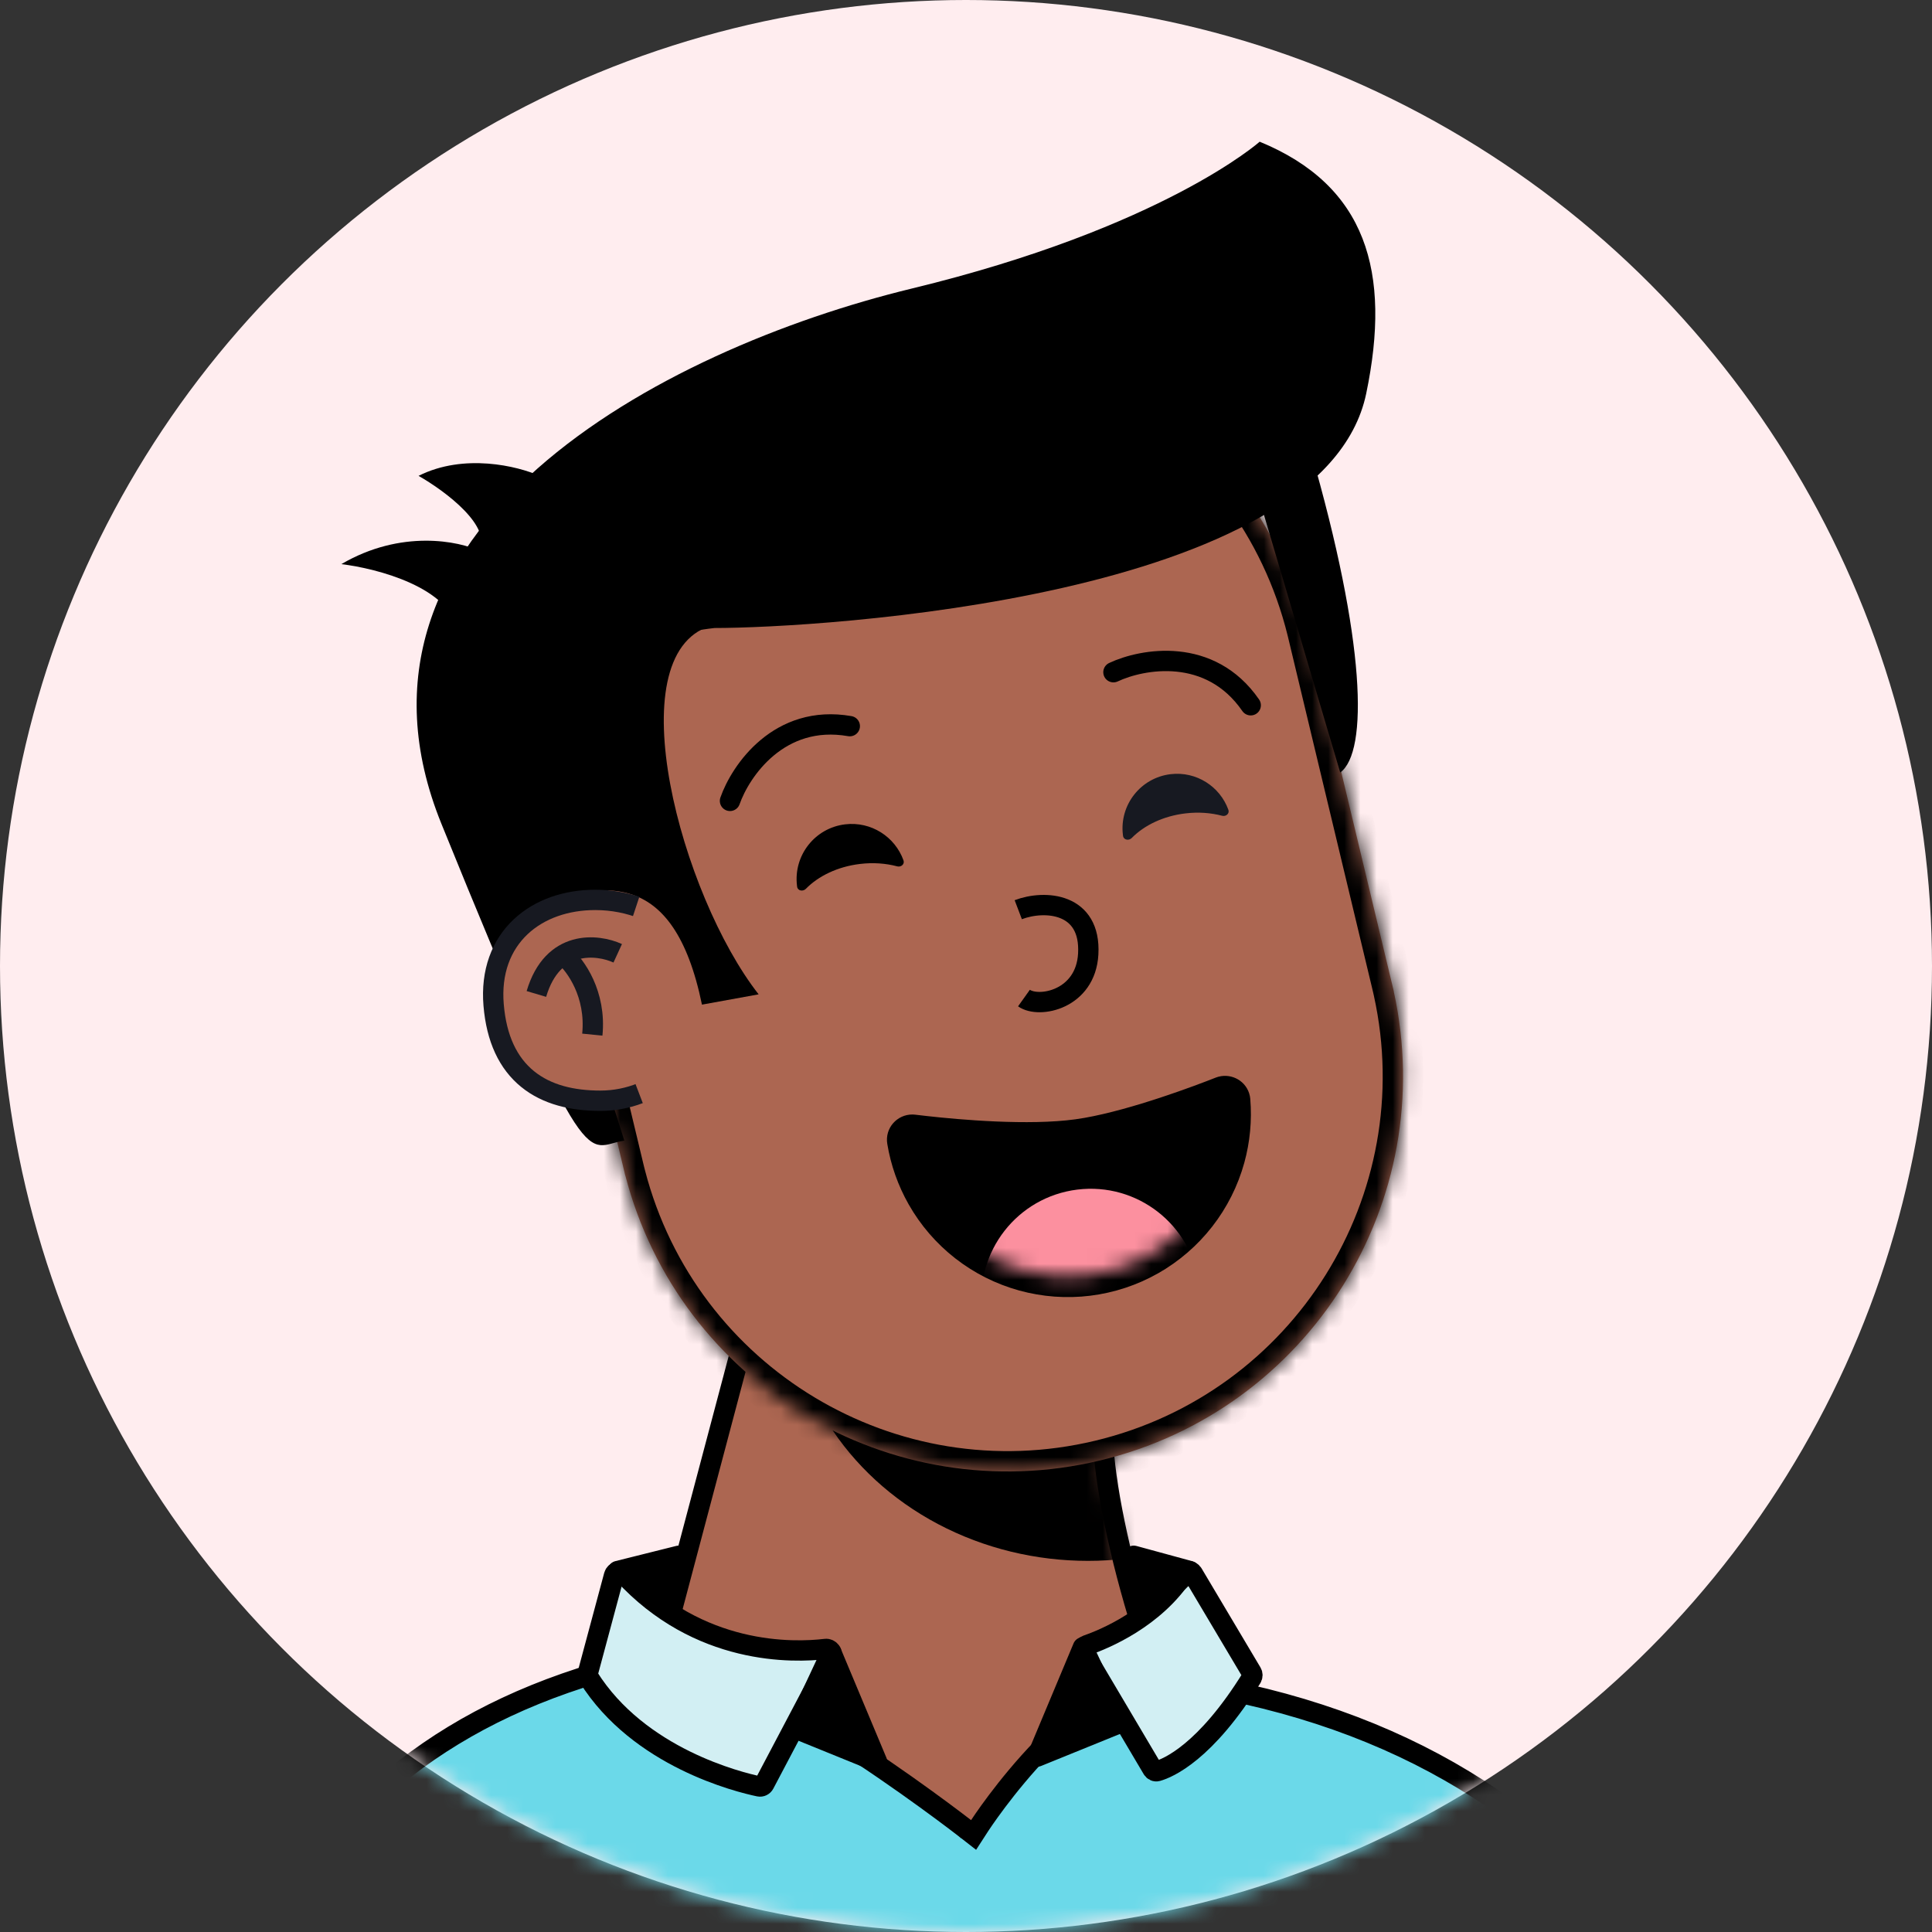 <svg width="120" height="120" viewBox="0 0 120 120" fill="none" xmlns="http://www.w3.org/2000/svg">
<rect x="0" y="0" width="120" height="120" fill="#333333" stroke="none"/>
<circle cx="60" cy="60" r="60" fill="#FFEDEF"/>
<mask id="mask0_2259_554" style="mask-type:alpha" maskUnits="userSpaceOnUse" x="0" y="0" width="120" height="120">
<circle cx="60" cy="60" r="60" fill="#FFEDEF"/>
</mask>
<g mask="url(#mask0_2259_554)">
<g clip-path="url(#clip0_2259_554)">
<path d="M77.053 114.474C72.505 108.158 68.948 95.948 68.527 89.842L46.895 80.526L37.895 114.474H77.053Z" fill="#AC6651" stroke="black" stroke-width="1.263"/>
<mask id="mask1_2259_554" style="mask-type:alpha" maskUnits="userSpaceOnUse" x="37" y="80" width="41" height="38">
<path d="M77.053 117.632C72.505 111.316 68.948 95.948 68.527 89.842L46.895 80.526L37.895 117.632H77.053Z" fill="#AC6651"/>
</mask>
<g mask="url(#mask1_2259_554)">
<g style="mix-blend-mode:multiply">
<ellipse cx="67.579" cy="79.895" rx="18.632" ry="17.053" fill="black"/>
</g>
</g>
<mask id="path-6-inside-1_2259_554" fill="white">
<path fill-rule="evenodd" clip-rule="evenodd" d="M86.491 61.238C86.482 61.201 86.474 61.164 86.465 61.127C86.456 61.091 86.447 61.054 86.438 61.017L81.26 39.406C81.255 39.385 81.25 39.363 81.245 39.342C81.24 39.321 81.235 39.299 81.23 39.278L81.207 39.182L81.206 39.182C77.979 26.094 64.787 18.047 51.658 21.192C38.529 24.338 30.416 37.49 33.47 50.619L33.47 50.619L38.836 73.014L38.84 73.013C42.188 85.931 55.283 93.837 68.315 90.715C81.347 87.592 89.437 74.61 86.568 61.578L86.572 61.577L86.491 61.238Z"/>
</mask>
<path fill-rule="evenodd" clip-rule="evenodd" d="M86.491 61.238C86.482 61.201 86.474 61.164 86.465 61.127C86.456 61.091 86.447 61.054 86.438 61.017L81.26 39.406C81.255 39.385 81.25 39.363 81.245 39.342C81.24 39.321 81.235 39.299 81.23 39.278L81.207 39.182L81.206 39.182C77.979 26.094 64.787 18.047 51.658 21.192C38.529 24.338 30.416 37.49 33.47 50.619L33.47 50.619L38.836 73.014L38.84 73.013C42.188 85.931 55.283 93.837 68.315 90.715C81.347 87.592 89.437 74.61 86.568 61.578L86.572 61.577L86.491 61.238Z" fill="#AC6651"/>
<path d="M86.491 61.238L85.261 61.526L85.262 61.532L86.491 61.238ZM86.465 61.127L85.236 61.422L85.236 61.422L86.465 61.127ZM86.438 61.017L85.21 61.312L85.211 61.317L86.438 61.017ZM81.26 39.406L80.031 39.697L80.032 39.7L81.26 39.406ZM81.245 39.342L80.016 39.636L80.016 39.636L81.245 39.342ZM81.23 39.278L80.001 39.572L80.002 39.575L81.23 39.278ZM81.207 39.182L82.435 38.888L82.141 37.662L80.915 37.953L81.207 39.182ZM81.206 39.182L79.98 39.484L80.279 40.7L81.497 40.411L81.206 39.182ZM51.658 21.192L51.364 19.964L51.364 19.964L51.658 21.192ZM33.47 50.619L33.765 51.847L34.985 51.555L34.701 50.333L33.47 50.619ZM33.47 50.619L33.175 49.391L31.947 49.686L32.241 50.914L33.47 50.619ZM38.836 73.014L37.607 73.309L37.901 74.537L39.13 74.243L38.836 73.014ZM38.84 73.013L40.063 72.696L39.752 71.496L38.546 71.785L38.84 73.013ZM86.568 61.578L86.274 60.35L85.068 60.639L85.335 61.85L86.568 61.578ZM86.572 61.577L86.867 62.806L88.095 62.511L87.8 61.283L86.572 61.577ZM86.491 61.238L87.721 60.949C87.712 60.91 87.702 60.872 87.693 60.833L86.465 61.127L85.236 61.422C85.245 61.457 85.253 61.492 85.261 61.526L86.491 61.238ZM86.465 61.127L87.693 60.833C87.684 60.795 87.674 60.756 87.665 60.718L86.438 61.017L85.211 61.317C85.219 61.352 85.228 61.387 85.236 61.422L86.465 61.127ZM81.26 39.406L80.032 39.7L85.21 61.312L86.438 61.017L87.666 60.723L82.489 39.112L81.26 39.406ZM81.26 39.406L82.489 39.115C82.484 39.093 82.479 39.07 82.473 39.048L81.245 39.342L80.016 39.636C80.021 39.657 80.026 39.677 80.031 39.697L81.26 39.406ZM81.245 39.342L82.473 39.048C82.468 39.025 82.463 39.003 82.457 38.98L81.23 39.278L80.002 39.575C80.007 39.596 80.012 39.616 80.016 39.636L81.245 39.342ZM81.207 39.182L79.978 39.476L80.001 39.572L81.23 39.278L82.458 38.984L82.435 38.888L81.207 39.182ZM81.206 39.182L81.497 40.411L81.498 40.411L81.207 39.182L80.915 37.953L80.915 37.953L81.206 39.182ZM81.206 39.182L82.433 38.88C79.04 25.118 65.168 16.657 51.364 19.964L51.658 21.192L51.952 22.421C64.405 19.437 76.919 27.07 79.98 39.484L81.206 39.182ZM51.658 21.192L51.364 19.964C37.559 23.271 29.028 37.1 32.24 50.905L33.47 50.619L34.701 50.333C31.803 37.88 39.499 25.404 51.952 22.421L51.658 21.192ZM33.47 50.619L33.765 51.847L33.765 51.847L33.47 50.619L33.176 49.391L33.175 49.391L33.47 50.619ZM38.836 73.014L40.064 72.72L34.698 50.325L33.47 50.619L32.241 50.914L37.607 73.309L38.836 73.014ZM38.84 73.013L38.546 71.785L38.541 71.786L38.836 73.014L39.13 74.243L39.134 74.242L38.84 73.013ZM38.84 73.013L37.617 73.33C41.138 86.913 54.907 95.226 68.609 91.943L68.315 90.715L68.021 89.486C55.66 92.448 43.239 84.948 40.063 72.696L38.84 73.013ZM68.315 90.715L68.609 91.943C82.312 88.66 90.819 75.01 87.802 61.306L86.568 61.578L85.335 61.85C88.056 74.21 80.382 86.525 68.021 89.486L68.315 90.715ZM86.572 61.577L86.278 60.349L86.274 60.35L86.568 61.578L86.863 62.806L86.867 62.806L86.572 61.577ZM86.491 61.238L85.262 61.532L85.344 61.871L86.572 61.577L87.8 61.283L87.719 60.943L86.491 61.238Z" fill="black" mask="url(#path-6-inside-1_2259_554)"/>
</g>
<path d="M56.668 69.855L56.781 69.863L57.505 69.947C59.546 70.175 63.882 70.56 66.872 70.149L67.471 70.055C70.528 69.517 74.489 68.014 75.741 67.521L75.848 67.486C76.351 67.354 76.899 67.657 77.011 68.196L77.028 68.315C77.131 69.572 77.012 70.838 76.676 72.056C76.3 73.415 75.661 74.686 74.794 75.798C73.927 76.91 72.849 77.841 71.623 78.537C70.396 79.232 69.045 79.679 67.646 79.852C66.246 80.025 64.826 79.921 63.467 79.546C62.108 79.17 60.836 78.53 59.724 77.663C58.612 76.796 57.682 75.718 56.987 74.492C56.364 73.392 55.939 72.192 55.734 70.947C55.635 70.35 56.107 69.852 56.668 69.855Z" fill="black" stroke="black" stroke-width="1.263"/>
<mask id="mask2_2259_554" style="mask-type:alpha" maskUnits="userSpaceOnUse" x="56" y="67" width="21" height="13">
<path d="M76.356 67.955C76.519 69.272 76.421 70.609 76.067 71.888C75.714 73.167 75.112 74.364 74.296 75.41C73.48 76.457 72.466 77.332 71.311 77.987C70.157 78.641 68.885 79.062 67.568 79.225C66.251 79.388 64.915 79.29 63.636 78.936C62.356 78.583 61.16 77.981 60.113 77.165C59.067 76.349 58.191 75.335 57.537 74.18C56.882 73.026 56.461 71.754 56.298 70.437L76.356 67.955Z" fill="#171921"/>
</mask>
<g mask="url(#mask2_2259_554)">
<circle cx="67.744" cy="80.626" r="6.789" transform="rotate(-7.053 67.744 80.626)" fill="#FC909F"/>
</g>
<path d="M69.158 41.752C70.948 40.91 75.158 40.142 77.684 43.805" stroke="black" stroke-width="1.263" stroke-linecap="round"/>
<path d="M45.341 49.744C45.995 47.877 48.398 44.336 52.782 45.102" stroke="black" stroke-width="1.263" stroke-linecap="round"/>
<path d="M84.857 24.447C82.194 37.214 50.72 39.007 44.377 39.007C27.73 40.903 35.72 60.884 38.777 70.847C36.377 71.167 36.697 74.047 27.417 51.167C19.993 32.863 41.019 21.707 56.64 17.92C72.261 14.133 78.24 8.801 78.24 8.801C84.857 11.52 86.437 16.87 84.857 24.447Z" fill="black"/>
<path d="M83.243 47.983L78.181 30.882L81.393 27.957C84.835 39.825 84.993 46.716 83.243 47.983Z" fill="black"/>
<path d="M43.6 62.4C41.808 53.696 37.307 55.253 34.32 55.68L31.12 41.6L44.107 38.882C44.348 38.805 44.605 38.751 44.88 38.72L44.107 38.882C38.299 40.736 42.306 55.615 47.12 61.76L43.6 62.4Z" fill="black"/>
<path d="M25.997 29.556C28.827 28.131 32.17 28.956 33.488 29.547L29.721 34.308C30.692 32.754 27.643 30.493 25.997 29.556Z" fill="black"/>
<path d="M21.2 35.04C24.912 32.864 28.507 33.6 29.84 34.24L28.4 39.2C28.016 36.512 23.44 35.307 21.2 35.04Z" fill="black"/>
<path d="M52.495 51.201C54.108 51.009 55.593 51.974 56.118 53.441C56.201 53.673 55.967 53.874 55.729 53.811C55.027 53.624 54.239 53.563 53.42 53.661C52.03 53.826 50.833 54.41 50.055 55.205C49.873 55.39 49.547 55.333 49.511 55.077C49.508 55.052 49.505 55.027 49.502 55.002C49.279 53.126 50.619 51.424 52.495 51.201Z" fill="black"/>
<path d="M72.71 48.085C74.307 47.896 75.775 48.849 76.297 50.299C76.381 50.531 76.147 50.732 75.909 50.669C75.214 50.485 74.435 50.425 73.626 50.522C72.251 50.685 71.067 51.262 70.296 52.048C70.115 52.233 69.789 52.175 69.754 51.918C69.75 51.896 69.747 51.873 69.745 51.85C69.524 49.991 70.852 48.306 72.71 48.085Z" fill="#171921"/>
<path d="M63.246 56.503C64.894 55.876 67.769 56.066 67.592 59.255C67.435 62.089 64.527 62.652 63.6 61.991" stroke="black" stroke-width="1.263"/>
<path d="M39.316 56.898C38.581 56.655 37.786 56.526 36.973 56.526C33.659 56.526 30.973 58.579 31.289 62.368C31.618 66.316 33.975 67.737 37.289 67.737C37.658 67.737 38.019 67.704 38.369 67.642C38.751 67.575 39.121 67.472 39.474 67.337" stroke="#171921" stroke-width="2.526"/>
<path d="M39.632 67.275C38.912 67.572 38.12 67.737 37.289 67.737C33.975 67.737 31.618 66.316 31.289 62.368C30.973 58.579 33.659 56.526 36.973 56.526C37.964 56.526 38.927 56.718 39.79 57.072L39.632 67.275Z" fill="#AC6651"/>
<path d="M38.368 59.211C37.105 58.632 34.326 58.327 33.316 61.737" stroke="#171921" stroke-width="1.263"/>
<path d="M35.053 59.368C35.737 59.947 37.043 61.737 36.79 64.263" stroke="#171921" stroke-width="1.263"/>
<path d="M40.247 103.078C40.752 102.963 41.44 102.997 42.299 103.197C43.15 103.395 44.121 103.743 45.167 104.203C47.26 105.123 49.596 106.464 51.791 107.853C53.983 109.241 56.019 110.666 57.507 111.745C58.251 112.284 58.857 112.736 59.277 113.053C59.487 113.212 59.651 113.337 59.761 113.422C59.816 113.464 59.858 113.496 59.886 113.518C59.9 113.529 59.911 113.537 59.919 113.543C59.922 113.545 59.925 113.548 59.926 113.549L59.927 113.55H59.928L60.472 113.974L60.846 113.396L60.847 113.395C60.848 113.394 60.849 113.392 60.85 113.39C60.853 113.386 60.857 113.38 60.863 113.371C60.874 113.353 60.893 113.326 60.916 113.291C60.964 113.22 61.035 113.114 61.127 112.98C61.313 112.712 61.586 112.326 61.932 111.867C62.625 110.946 63.606 109.731 64.76 108.543C65.918 107.351 67.232 106.206 68.589 105.409C69.867 104.659 71.13 104.248 72.312 104.339L72.547 104.363C85.949 106.17 95.81 112.107 102.211 120.948H15.908C20.889 111.981 27.906 106.168 39.111 103.349L40.247 103.078Z" fill="#6BD9E9" stroke="black" stroke-width="1.263"/>
<path d="M36.51 103.922L38.141 97.849C38.207 97.603 38.526 97.533 38.697 97.721C43.391 102.857 49.314 102.656 51.28 102.42C51.547 102.388 51.756 102.68 51.63 102.918L47.475 110.798C47.412 110.919 47.282 110.985 47.148 110.957C45.901 110.697 39.688 109.179 36.546 104.169C36.5 104.095 36.487 104.005 36.51 103.922Z" fill="#D2EFF3" stroke="black" stroke-width="1.263"/>
<path d="M77.746 103.889L74.089 97.737C73.965 97.528 73.659 97.531 73.526 97.735C71.715 100.525 68.59 101.811 67.498 102.19C67.301 102.259 67.211 102.492 67.317 102.671L71.581 109.876C71.645 109.984 71.765 110.042 71.885 110.008C72.559 109.816 74.872 108.848 77.742 104.217C77.803 104.118 77.806 103.99 77.746 103.889Z" fill="#D2EFF3" stroke="black" stroke-width="1.263"/>
<path d="M54.474 109.421L51.632 102.632L49.421 107.369L54.474 109.421Z" fill="black" stroke="black" stroke-width="1.263" stroke-linejoin="round"/>
<path d="M64.421 109.105L67.264 102.316L69.474 107.053L64.421 109.105Z" fill="black" stroke="black" stroke-width="1.263" stroke-linejoin="round"/>
<path d="M42.158 96.632L38.369 97.579L41.526 99.632L42.158 96.632Z" fill="black" stroke="black" stroke-width="1.263" stroke-linejoin="round"/>
<path d="M70.421 96.632L73.895 97.579L71.684 99.632L70.421 96.632Z" fill="black" stroke="black" stroke-width="1.263" stroke-linejoin="round"/>
</g>
<defs>
<clipPath id="clip0_2259_554">
<rect width="63.158" height="101.053" fill="white" transform="translate(28.421 13.579)"/>
</clipPath>
</defs>
</svg>
